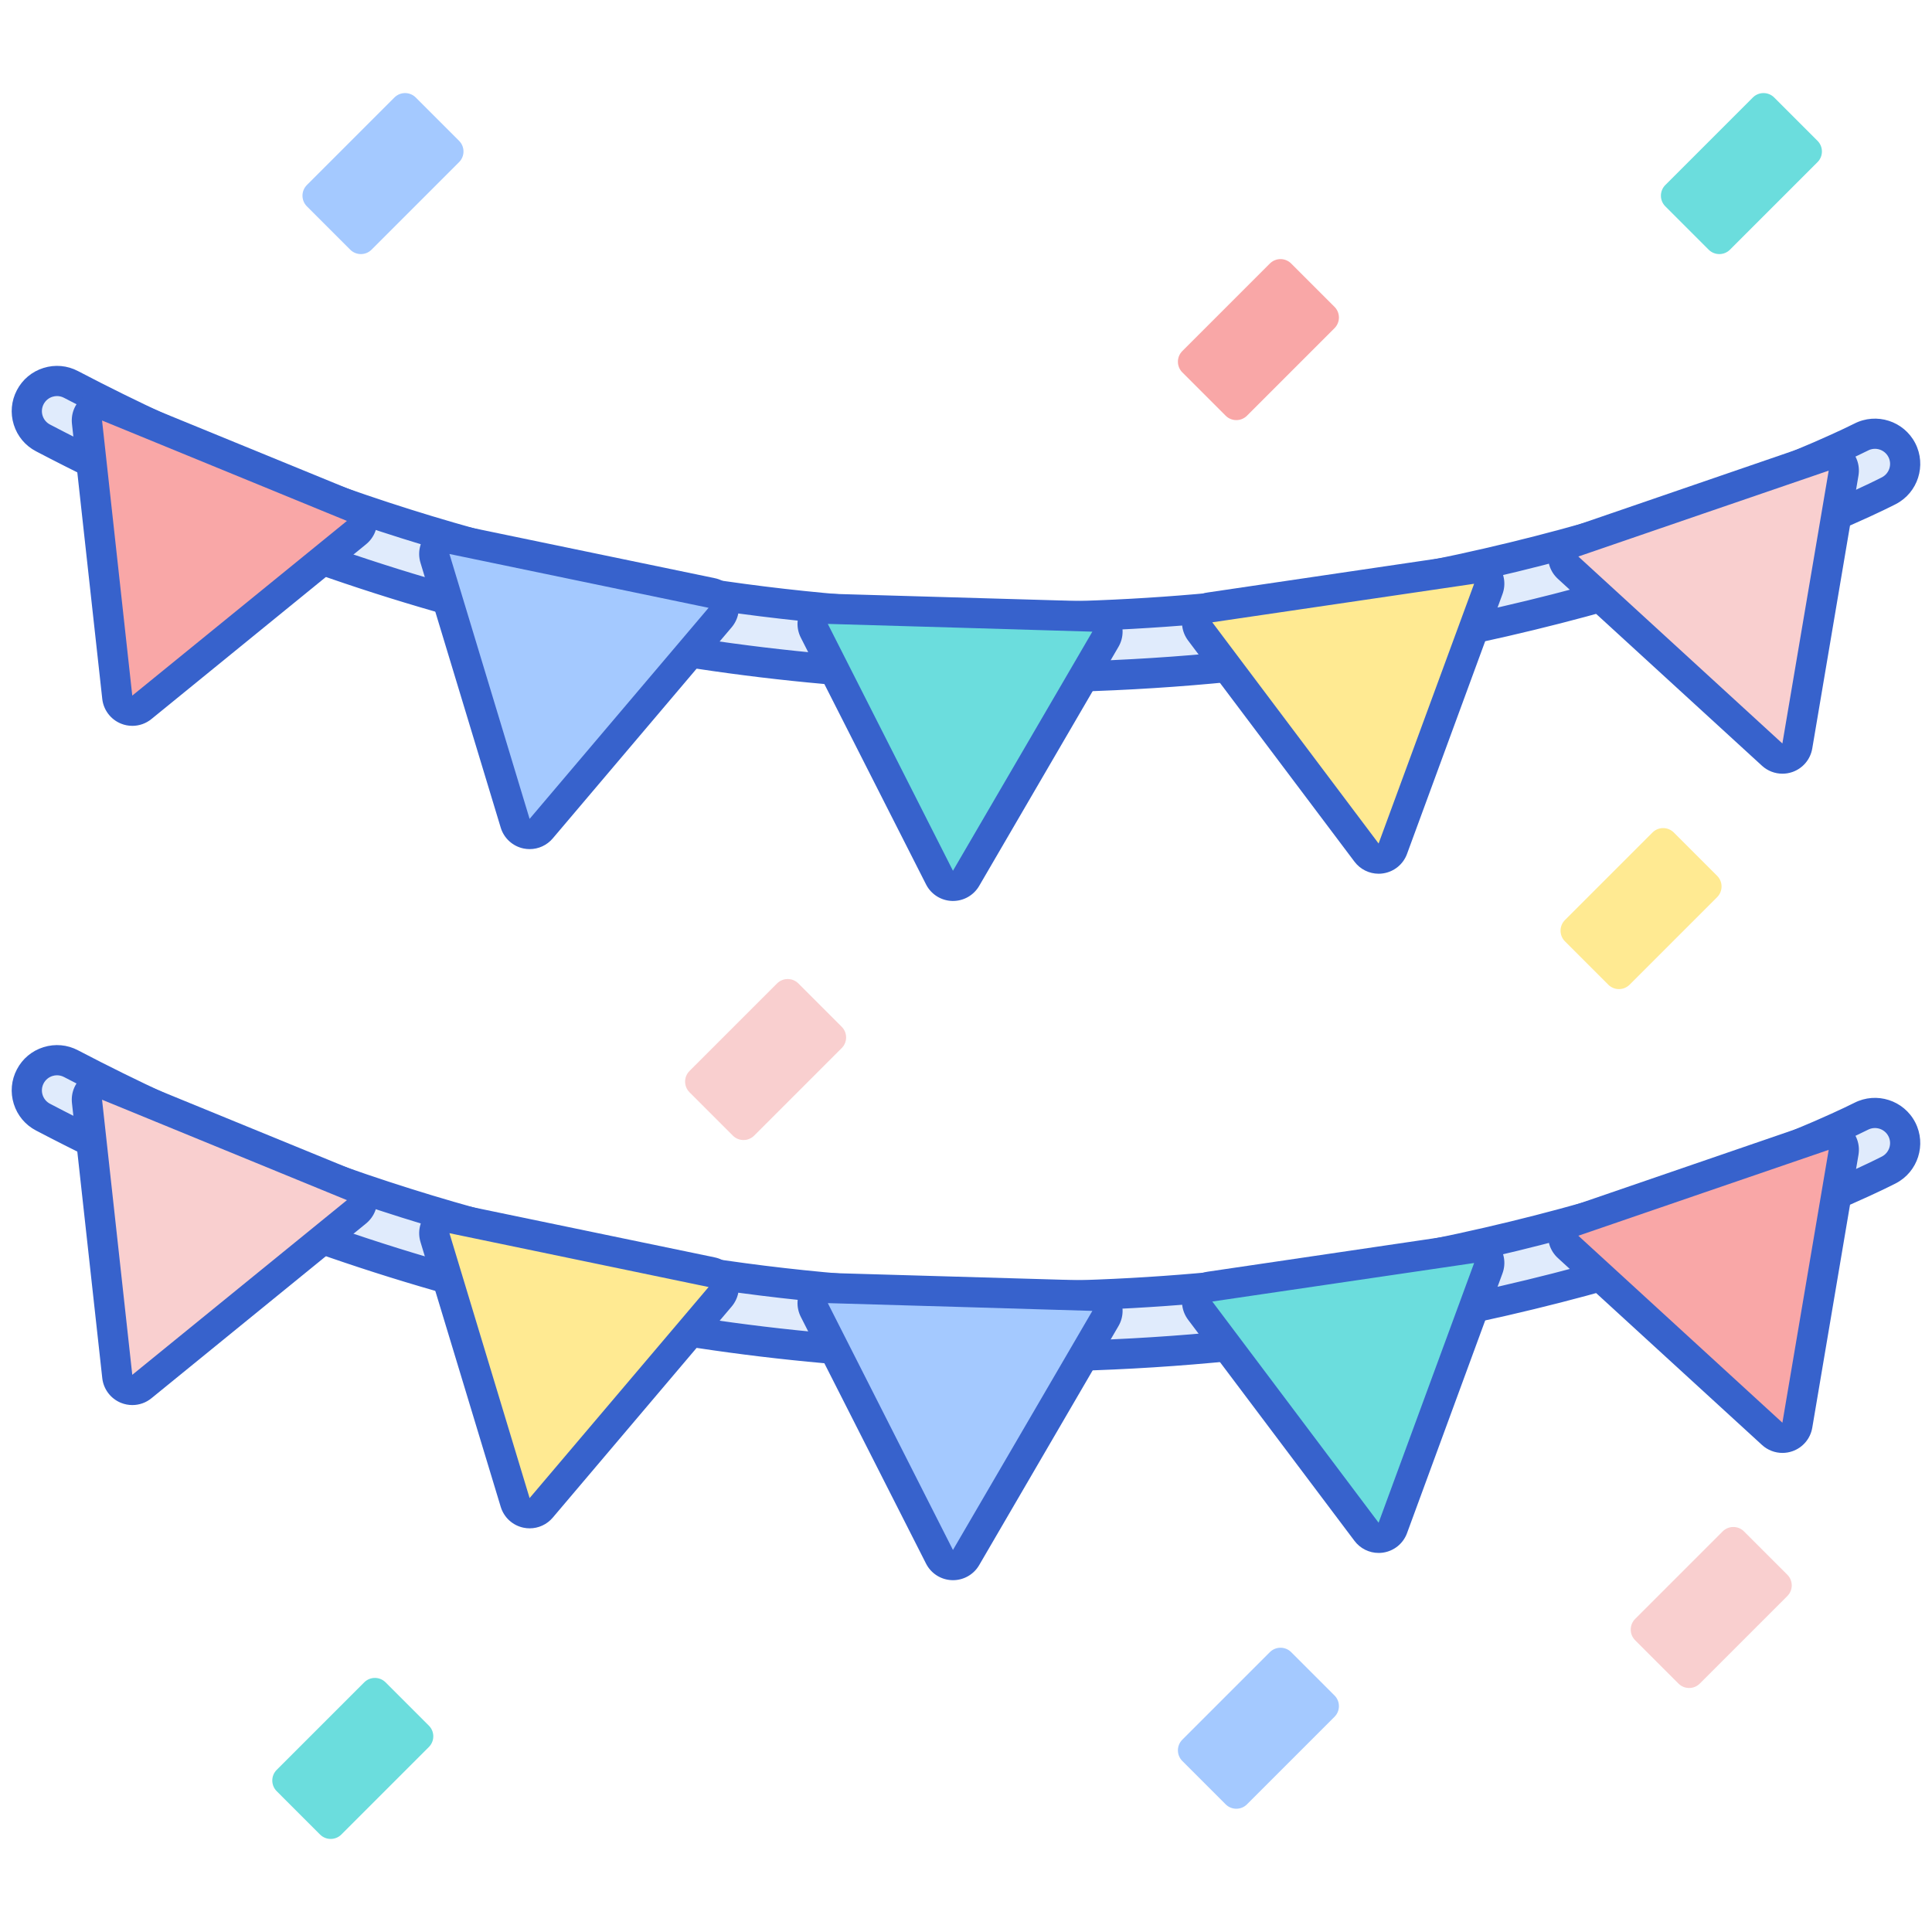 <svg width="300" height="300" viewBox="0 0 300 300" fill="none" xmlns="http://www.w3.org/2000/svg">
<path d="M157.753 105.187C114.423 105.187 61.513 96.717 6.678 67.998C4.385 66.798 3.499 63.966 4.7 61.672C5.9 59.377 8.736 58.492 11.026 59.694C86.246 99.087 157.74 99.238 204.474 92.432C255.267 85.031 288.669 68.039 289 67.868C291.303 66.682 294.13 67.587 295.314 69.886C296.502 72.185 295.6 75.01 293.301 76.199C291.903 76.922 258.441 93.984 206.199 101.655C192.065 103.729 175.733 105.187 157.753 105.187Z" fill="#E0EBFC"/>
<path d="M157.753 210.656C114.423 210.656 61.513 202.186 6.678 173.467C4.385 172.267 3.499 169.434 4.7 167.141C5.9 164.845 8.736 163.961 11.026 165.163C86.246 204.557 157.74 204.708 204.474 197.9C255.267 190.5 288.669 173.508 289 173.337C291.303 172.152 294.13 173.057 295.314 175.355C296.502 177.654 295.6 180.479 293.301 181.668C291.903 182.391 258.441 199.453 206.199 207.124C192.065 209.197 175.733 210.656 157.753 210.656Z" fill="#E0EBFC"/>
<path d="M157.751 107.532C104.239 107.532 53.043 94.93 5.589 70.075C3.925 69.204 2.701 67.738 2.14 65.945C1.579 64.153 1.751 62.249 2.623 60.586C3.493 58.921 4.961 57.695 6.755 57.136C8.548 56.575 10.454 56.748 12.114 57.621C86.77 96.719 157.744 96.872 204.135 90.114C254.322 82.801 287.599 65.954 287.928 65.784C291.373 64.011 295.621 65.37 297.397 68.814C299.173 72.255 297.817 76.504 294.376 78.281C292.966 79.011 259.221 96.239 206.539 103.975C190.453 106.335 174.038 107.532 157.751 107.532ZM8.853 61.5C8.62 61.5 8.384 61.536 8.153 61.608C7.556 61.794 7.066 62.203 6.776 62.757C6.485 63.314 6.427 63.948 6.614 64.544C6.801 65.142 7.209 65.631 7.763 65.921C54.541 90.422 105.005 102.845 157.751 102.845C173.811 102.845 189.997 101.664 205.859 99.336C257.774 91.713 290.842 74.832 292.224 74.116C293.371 73.523 293.824 72.108 293.231 70.96C292.638 69.813 291.22 69.36 290.074 69.953C289.735 70.126 255.861 87.313 204.812 94.752C157.731 101.606 85.709 101.453 9.938 61.771C9.597 61.593 9.227 61.5 8.853 61.5Z" fill="#3762CC"/>
<path d="M157.751 213.001C104.239 213.001 53.043 200.399 5.589 175.543C3.925 174.673 2.701 173.207 2.14 171.414C1.579 169.622 1.751 167.718 2.623 166.055C3.493 164.389 4.961 163.164 6.755 162.605C8.548 162.043 10.454 162.217 12.114 163.09C86.772 202.189 157.744 202.341 204.135 195.582C254.322 188.27 287.599 171.423 287.928 171.253C291.373 169.484 295.621 170.838 297.396 174.282C299.173 177.724 297.817 181.972 294.376 183.75C292.966 184.48 259.221 201.708 206.539 209.443C190.453 211.804 174.038 213.001 157.751 213.001ZM8.853 166.969C8.62 166.969 8.384 167.005 8.153 167.077C7.556 167.263 7.066 167.672 6.776 168.226C6.485 168.783 6.427 169.417 6.614 170.013C6.801 170.611 7.209 171.1 7.763 171.39C54.54 195.889 105.004 208.312 157.75 208.312C173.81 208.312 189.996 207.131 205.858 204.804C257.773 197.181 290.841 180.3 292.223 179.584C293.37 178.991 293.823 177.575 293.23 176.428C292.637 175.281 291.223 174.831 290.071 175.42C289.734 175.594 255.86 192.78 204.81 200.22C157.735 207.079 85.71 206.924 9.937 167.238C9.597 167.061 9.227 166.969 8.853 166.969Z" fill="#3762CC"/>
<path d="M149.144 95.133L169.68 95.728C171.465 95.78 172.544 97.723 171.645 99.265L150.016 136.389C149.077 138 146.728 137.932 145.884 136.269L126.441 97.955C125.634 96.362 126.824 94.486 128.608 94.537L149.144 95.133Z" fill="#6BDDDD"/>
<path d="M35.747 70.915L54.759 78.703C56.411 79.38 56.737 81.579 55.353 82.706L22.036 109.836C20.59 111.014 18.415 110.122 18.211 108.27L13.505 65.563C13.309 63.788 15.085 62.45 16.737 63.128L35.747 70.915Z" fill="#F9A7A7"/>
<path d="M90.382 87.899L110.499 92.07C112.247 92.432 112.971 94.533 111.816 95.896L84.038 128.674C82.832 130.097 80.53 129.619 79.99 127.835L67.535 86.714C67.017 85.005 68.517 83.365 70.266 83.727L90.382 87.899Z" fill="#A4C9FF"/>
<path d="M263.753 77.527L244.322 84.2C242.634 84.781 242.18 86.957 243.497 88.162L275.185 117.178C276.56 118.437 278.784 117.674 279.094 115.835L286.267 73.473C286.565 71.713 284.872 70.274 283.183 70.854L263.753 77.527Z" fill="#F9CFCF"/>
<path d="M208.226 91.316L187.901 94.314C186.135 94.574 185.29 96.63 186.364 98.057L212.195 132.389C213.317 133.878 215.642 133.536 216.285 131.786L231.102 91.457C231.718 89.781 230.316 88.056 228.55 88.317L208.226 91.316Z" fill="#FFEA92"/>
<path d="M149.144 200.602L169.68 201.197C171.465 201.248 172.544 203.191 171.645 204.734L150.016 241.857C149.077 243.469 146.728 243.401 145.884 241.738L126.441 203.423C125.634 201.831 126.824 199.955 128.608 200.006L149.144 200.602Z" fill="#A4C9FF"/>
<path d="M35.747 176.384L54.759 184.172C56.411 184.849 56.737 187.048 55.353 188.175L22.036 215.305C20.59 216.483 18.415 215.591 18.211 213.738L13.505 171.032C13.309 169.256 15.085 167.919 16.737 168.597L35.747 176.384Z" fill="#F9CFCF"/>
<path d="M90.383 193.368L110.5 197.538C112.248 197.9 112.973 200.002 111.817 201.364L84.039 234.143C82.833 235.566 80.531 235.088 79.991 233.304L67.535 192.184C67.017 190.475 68.517 188.835 70.266 189.197L90.383 193.368Z" fill="#FFEA92"/>
<path d="M263.753 182.995L244.322 189.669C242.634 190.249 242.18 192.425 243.497 193.631L275.185 222.647C276.56 223.905 278.784 223.143 279.094 221.304L286.267 178.942C286.565 177.182 284.872 175.743 283.183 176.323L263.753 182.995Z" fill="#F9A7A7"/>
<path d="M208.226 196.785L187.901 199.782C186.135 200.043 185.29 202.099 186.364 203.525L212.195 237.858C213.317 239.347 215.642 239.005 216.285 237.254L231.102 196.925C231.718 195.25 230.316 193.525 228.55 193.786L208.226 196.785Z" fill="#6BDDDD"/>
<path d="M147.983 245.37C147.937 245.37 147.893 245.37 147.847 245.368C146.125 245.318 144.574 244.334 143.795 242.8L124.352 204.485C123.595 202.992 123.678 201.257 124.574 199.843C125.47 198.429 127.008 197.629 128.675 197.664L169.747 198.856C171.42 198.904 172.904 199.806 173.717 201.27C174.531 202.732 174.514 204.469 173.672 205.916L152.041 243.04C151.197 244.485 149.652 245.37 147.983 245.37ZM128.541 202.348L147.975 240.677L169.622 203.554L149.079 202.943L128.541 202.348Z" fill="#3762CC"/>
<path d="M20.551 218.177C19.95 218.177 19.346 218.063 18.771 217.827C17.177 217.174 16.07 215.706 15.88 213.995L11.174 171.287C10.991 169.624 11.68 168.029 13.016 167.022C14.353 166.014 16.078 165.791 17.625 166.426L36.635 174.214L55.646 182.003C57.194 182.636 58.265 184.003 58.511 185.658C58.759 187.314 58.131 188.933 56.832 189.991L23.515 217.12C22.664 217.816 21.614 218.177 20.551 218.177ZM15.848 170.764L20.54 213.482L53.872 186.357L15.848 170.764Z" fill="#3762CC"/>
<path d="M82.248 237.319C81.931 237.319 81.611 237.287 81.293 237.22C79.607 236.871 78.25 235.63 77.752 233.981L65.296 192.863C64.811 191.262 65.194 189.567 66.324 188.332C67.453 187.097 69.105 186.561 70.744 186.901L90.862 191.073L110.978 195.245C112.615 195.584 113.919 196.731 114.465 198.312C115.012 199.895 114.69 201.602 113.609 202.88L85.831 235.658C84.927 236.723 83.612 237.319 82.248 237.319ZM69.791 191.49L82.237 232.623L110.031 199.849L69.791 191.49Z" fill="#3762CC"/>
<path d="M276.777 225.608C275.621 225.608 274.486 225.182 273.605 224.375L241.917 195.359C240.682 194.229 240.149 192.575 240.49 190.938C240.831 189.3 241.979 187.996 243.564 187.452L262.993 180.779L282.424 174.107C284.009 173.562 285.712 173.884 286.99 174.967C288.266 176.05 288.861 177.681 288.581 179.332L281.408 221.695C281.121 223.392 279.932 224.794 278.304 225.353C277.805 225.524 277.288 225.608 276.777 225.608ZM264.516 185.213L245.086 191.885L276.77 220.917L283.96 178.549L264.516 185.213Z" fill="#3762CC"/>
<path d="M214.075 241.14C212.612 241.14 211.218 240.457 210.323 239.266L184.492 204.934C183.486 203.596 183.265 201.874 183.9 200.325C184.536 198.778 185.904 197.708 187.56 197.463L228.21 191.467C229.868 191.223 231.484 191.85 232.539 193.15C233.594 194.448 233.882 196.163 233.303 197.734L218.484 238.063C217.893 239.679 216.465 240.838 214.761 241.09C214.533 241.125 214.303 241.14 214.075 241.14ZM228.903 196.118L188.244 202.1L214.07 236.449L228.903 196.118Z" fill="#3762CC"/>
<path d="M113.795 176.338L107.069 169.612C106.154 168.697 106.154 167.214 107.069 166.298L120.658 152.709C121.574 151.794 123.057 151.794 123.972 152.709L130.698 159.435C131.613 160.35 131.613 161.834 130.698 162.749L117.109 176.338C116.193 177.253 114.71 177.253 113.795 176.338Z" fill="#F9CFCF"/>
<path d="M54.381 38.768L47.655 32.043C46.74 31.127 46.74 29.644 47.655 28.729L61.244 15.139C62.16 14.224 63.643 14.224 64.558 15.139L71.284 21.865C72.199 22.78 72.199 24.264 71.284 25.179L57.695 38.768C56.779 39.683 55.296 39.683 54.381 38.768Z" fill="#A4C9FF"/>
<path d="M249.732 152.9L243.007 146.175C242.092 145.26 242.092 143.776 243.007 142.861L256.596 129.272C257.511 128.357 258.995 128.357 259.91 129.272L266.635 135.997C267.55 136.913 267.55 138.396 266.635 139.311L253.046 152.9C252.131 153.816 250.647 153.816 249.732 152.9Z" fill="#FFEA92"/>
<path d="M190.318 64.549L183.593 57.824C182.677 56.909 182.677 55.425 183.593 54.51L197.182 40.921C198.097 40.005 199.581 40.005 200.496 40.921L207.221 47.646C208.136 48.561 208.136 50.045 207.221 50.96L193.632 64.549C192.717 65.464 191.233 65.464 190.318 64.549Z" fill="#F9A7A7"/>
<path d="M190.318 280.174L183.593 273.449C182.677 272.534 182.677 271.05 183.593 270.135L197.182 256.546C198.097 255.63 199.581 255.63 200.496 256.546L207.221 263.271C208.136 264.186 208.136 265.67 207.221 266.585L193.632 280.174C192.717 281.089 191.233 281.089 190.318 280.174Z" fill="#A4C9FF"/>
<path d="M49.693 284.862L42.968 278.136C42.052 277.221 42.052 275.737 42.968 274.822L56.557 261.233C57.472 260.318 58.956 260.318 59.871 261.233L66.596 267.959C67.511 268.874 67.511 270.357 66.596 271.273L53.007 284.862C52.092 285.777 50.608 285.777 49.693 284.862Z" fill="#6BDDDD"/>
<path d="M265.318 38.768L258.593 32.043C257.677 31.127 257.677 29.644 258.593 28.729L272.182 15.139C273.097 14.224 274.581 14.224 275.496 15.139L282.221 21.865C283.136 22.78 283.136 24.264 282.221 25.179L268.632 38.768C267.717 39.683 266.233 39.683 265.318 38.768Z" fill="#6BDDDD"/>
<path d="M260.631 261.424L253.905 254.699C252.99 253.784 252.99 252.3 253.905 251.385L267.494 237.796C268.409 236.88 269.893 236.88 270.808 237.796L277.534 244.521C278.449 245.436 278.449 246.92 277.534 247.835L263.945 261.424C263.029 262.339 261.546 262.339 260.631 261.424Z" fill="#F9CFCF"/>
<path d="M147.983 139.901C147.937 139.901 147.893 139.901 147.847 139.9C146.125 139.849 144.574 138.865 143.795 137.331L124.352 99.016C123.595 97.523 123.678 95.788 124.574 94.375C125.47 92.96 127.008 92.149 128.675 92.195L169.747 93.387C171.42 93.435 172.904 94.337 173.717 95.801C174.531 97.263 174.514 99 173.672 100.447L152.041 137.571C151.197 139.016 149.652 139.901 147.983 139.901ZM128.541 96.879L147.975 135.209L169.622 98.085L149.079 97.474L128.541 96.879Z" fill="#3762CC"/>
<path d="M20.55 112.709C19.948 112.709 19.345 112.594 18.77 112.358C17.176 111.705 16.069 110.237 15.879 108.526L11.174 65.818C10.991 64.156 11.68 62.561 13.016 61.553C14.353 60.545 16.078 60.322 17.625 60.957L36.635 68.746L55.646 76.534C57.194 77.167 58.265 78.534 58.511 80.189C58.759 81.845 58.131 83.465 56.832 84.523L23.515 111.652C22.663 112.348 21.613 112.709 20.55 112.709ZM15.847 65.296L20.539 108.013L53.871 80.889L15.847 65.296Z" fill="#3762CC"/>
<path d="M82.247 131.85C81.93 131.85 81.61 131.818 81.292 131.752C79.606 131.402 78.249 130.161 77.751 128.512L65.294 87.394C64.809 85.793 65.192 84.098 66.322 82.863C67.451 81.628 69.103 81.09 70.742 81.432L90.859 85.604L110.976 89.776C112.613 90.115 113.917 91.262 114.463 92.843C115.01 94.426 114.688 96.134 113.607 97.411L85.829 130.189C84.926 131.255 83.612 131.85 82.247 131.85ZM69.79 86.022L82.236 127.154L110.03 94.38L69.79 86.022Z" fill="#3762CC"/>
<path d="M276.775 120.139C275.619 120.139 274.484 119.713 273.603 118.907L241.915 89.89C240.68 88.76 240.147 87.107 240.488 85.469C240.829 83.831 241.977 82.527 243.562 81.983L262.991 75.311L282.422 68.638C284.007 68.094 285.71 68.416 286.988 69.498C288.264 70.581 288.859 72.212 288.579 73.863L281.406 116.227C281.119 117.923 279.93 119.325 278.302 119.884C277.803 120.055 277.286 120.139 276.775 120.139ZM264.514 79.744L245.084 86.416L276.768 115.448L283.959 73.081L264.514 79.744Z" fill="#3762CC"/>
<path d="M214.073 135.672C212.61 135.672 211.216 134.988 210.321 133.798L184.49 99.465C183.484 98.127 183.263 96.406 183.898 94.856C184.534 93.309 185.902 92.24 187.558 91.995L228.208 85.998C229.866 85.755 231.482 86.382 232.537 87.681C233.593 88.979 233.88 90.694 233.301 92.265L218.482 132.594C217.891 134.21 216.463 135.369 214.759 135.621C214.531 135.656 214.301 135.672 214.073 135.672ZM228.902 90.649L188.242 96.632L214.068 130.98L228.902 90.649Z" fill="#3762CC"/>
</svg>
